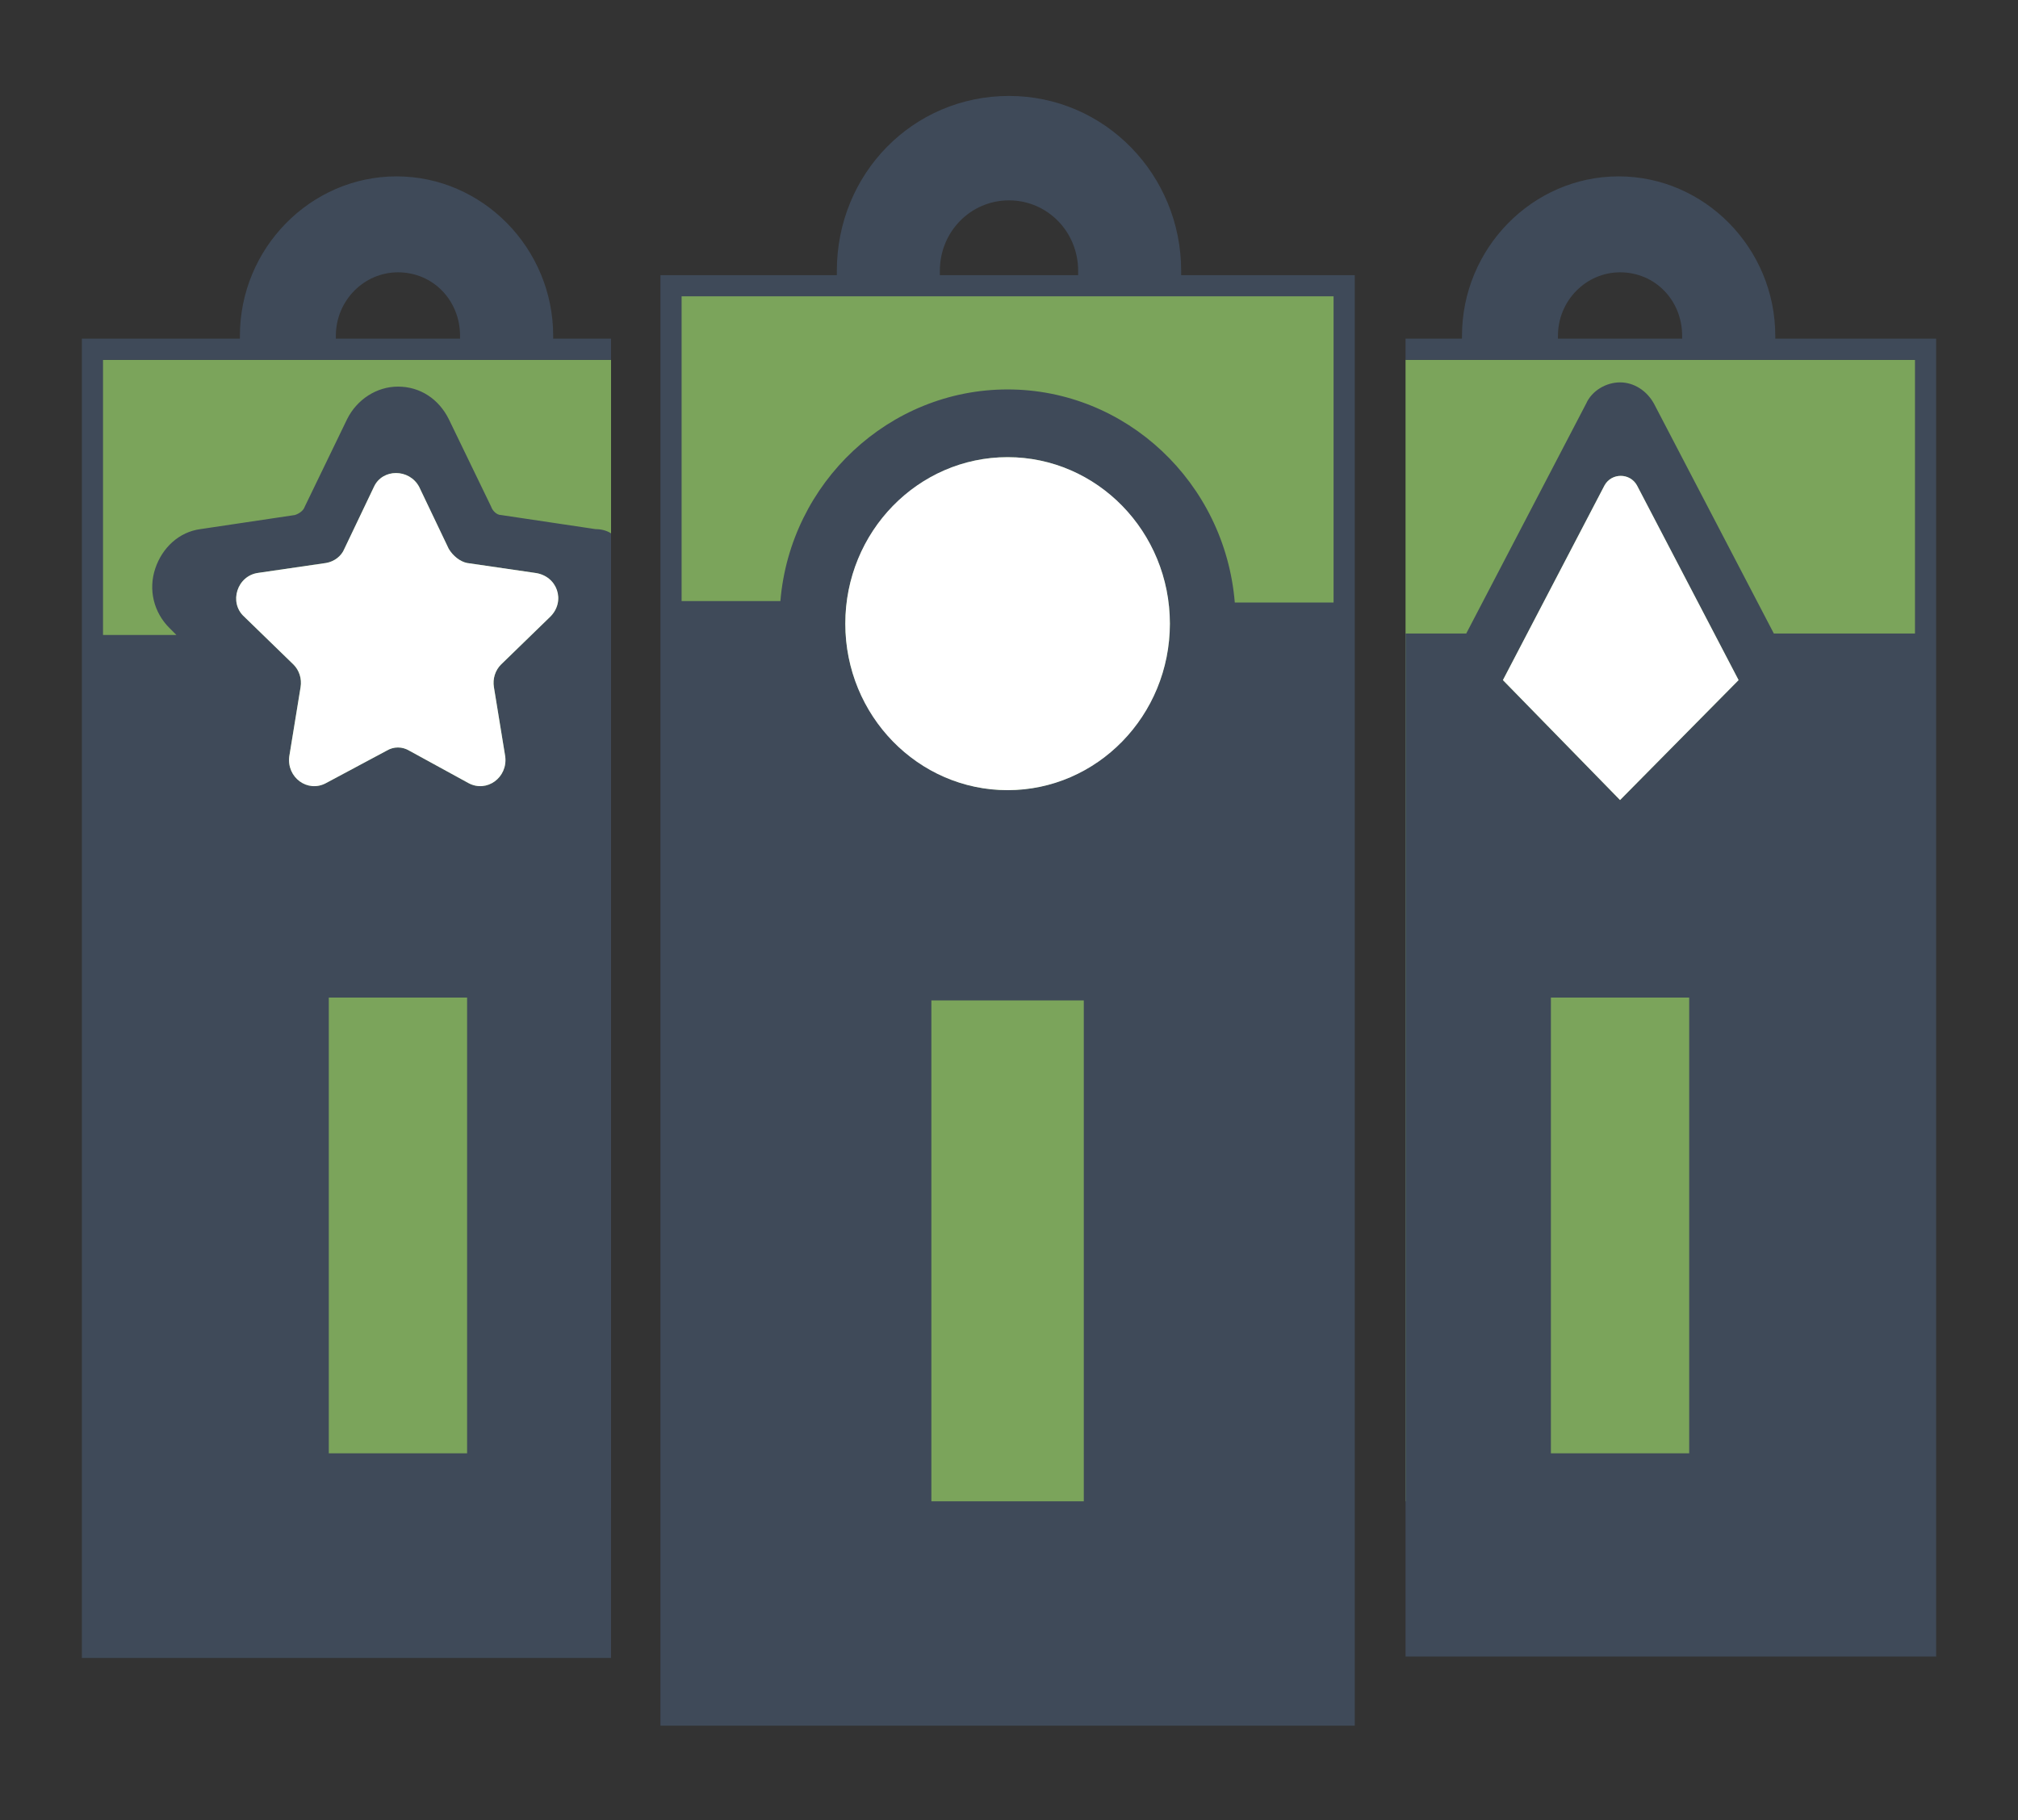 <?xml version="1.0" encoding="utf-8"?>
<!-- Generator: Adobe Illustrator 23.0.4, SVG Export Plug-In . SVG Version: 6.00 Build 0)  -->
<svg version="1.1" id="Layer_1" xmlns="http://www.w3.org/2000/svg" xmlns:xlink="http://www.w3.org/1999/xlink" x="0px" y="0px"
	 width="143px" height="129px" viewBox="0 0 143 129" style="enable-background:new 0 0 143 129;" xml:space="preserve">
<rect x="0" y="0" width="143" height="129" fill="#333333" stroke="none"/>
<style type="text/css">
	.st0{fill:#7ba45b;}
	.st1{fill:#3F4A59;}
	.st2{fill:#FFFFFF;}
</style>
<title>icn_fluxo_influencer</title>
<desc>Created with Sketch.</desc>
<g>
	<rect x="47.5" y="20.4" class="st0" width="47.7" height="90.9"/>
	<rect x="99.6" y="25.5" class="st0" width="36.6" height="80.9"/>
	<rect x="6.7" y="25.5" class="st0" width="36.6" height="81.4"/>
	<path class="st1" d="M59.3,19.5c0-0.1,0-0.2,0-0.3c0-6.9,5.4-12.4,12.2-12.4s12.2,5.6,12.2,12.4c0,0.1,0,0.2,0,0.3h-7.3
		c0-0.1,0-0.2,0-0.3c0-2.8-2.2-5-4.9-5c-2.7,0-4.9,2.2-4.9,5c0,0.1,0,0.2,0,0.3H59.3z M96,19.5v24.7v78.1H46.8V44.2V19.5H96z
		 M76.8,70.9H66v35.5h10.8V70.9z M82.9,44.2c0-6.5-5.2-11.8-11.5-11.8s-11.5,5.3-11.5,11.8S65.1,56,71.4,56S82.9,50.7,82.9,44.2z
		 M94.6,21H48.3v21.6h7C56,34.2,63,27.6,71.4,27.6s15.4,6.6,16.1,15.1h7V21z M110.4,24.1c0-0.1,0-0.2,0-0.3c0-2.5,2-4.5,4.4-4.5
		c2.5,0,4.4,2,4.4,4.5c0,0.1,0,0.2,0,0.3h6.6c0-0.1,0-0.2,0-0.3c0-6.2-5-11.3-11.1-11.3c-6.1,0-11.1,5.1-11.1,11.3
		c0,0.1,0,0.2,0,0.3H110.4z M99.6,24v1.5h36.1v19.4h-10l-8.5-16.3c-0.5-0.9-1.4-1.5-2.4-1.5c-1,0-2,0.6-2.4,1.5l-8.5,16.3h-4.3v72.5
		h37.6v-71V24H99.6z M119.7,103h-9.8V70.7h9.8V103z M114.8,56.7l-8.3-8.5l7.2-13.8c0.5-0.9,1.8-0.9,2.3,0l7.2,13.8L114.8,56.7z
		 M23.8,24.1c0-0.1,0-0.2,0-0.3c0-2.5,2-4.5,4.4-4.5c2.5,0,4.4,2,4.4,4.5c0,0.1,0,0.2,0,0.3h6.6c0-0.1,0-0.2,0-0.3
		c0-6.2-5-11.3-11.1-11.3c-6.1,0-11.1,5.1-11.1,11.3c0,0.1,0,0.2,0,0.3H23.8z M43.3,37.8c-0.3-0.2-0.7-0.3-1.1-0.3l-6.7-1
		c-0.3,0-0.6-0.3-0.7-0.6l-3-6.2c-0.7-1.4-2-2.3-3.6-2.3c-1.5,0-2.9,0.9-3.6,2.3l-3,6.2c-0.1,0.3-0.4,0.5-0.7,0.6l-6.7,1
		c-1.5,0.2-2.7,1.3-3.2,2.8c-0.5,1.5-0.1,3.1,1,4.2l0.5,0.5H7.3V25.5h36V24H5.8v22.5v71h37.5V37.8z M33.1,103h-9.8V70.7h9.8V103z
		 M39,43.7l-3.5,3.4c-0.4,0.4-0.6,1-0.5,1.6l0.8,4.9c0.2,1.5-1.3,2.6-2.6,1.9L29,53.2c-0.5-0.3-1.1-0.3-1.6,0l-4.3,2.3
		c-1.3,0.7-2.8-0.4-2.6-1.9l0.8-4.9c0.1-0.6-0.1-1.2-0.5-1.6l-3.5-3.4c-1.1-1-0.5-2.9,1-3.1l4.8-0.7c0.6-0.1,1.1-0.5,1.3-1l2.1-4.4
		c0.6-1.3,2.5-1.3,3.2,0l2.1,4.4c0.3,0.5,0.8,0.9,1.3,1l4.8,0.7C39.5,40.8,40.1,42.6,39,43.7z"/>
	<ellipse class="st2" cx="71.4" cy="44.2" rx="11.5" ry="11.8"/>
	<path class="st2" d="M114.8,56.7l-8.3-8.5l7.2-13.8c0.5-0.9,1.8-0.9,2.3,0l7.2,13.8L114.8,56.7z"/>
	<path class="st2" d="M39,43.7l-3.5,3.4c-0.4,0.4-0.6,1-0.5,1.6l0.8,4.9c0.2,1.5-1.3,2.6-2.6,1.9L29,53.2c-0.5-0.3-1.1-0.3-1.6,0
		l-4.3,2.3c-1.3,0.7-2.8-0.4-2.6-1.9l0.8-4.9c0.1-0.6-0.1-1.2-0.5-1.6l-3.5-3.4c-1.1-1-0.5-2.9,1-3.1l4.8-0.7c0.6-0.1,1.1-0.5,1.3-1
		l2.1-4.4c0.6-1.3,2.5-1.3,3.2,0l2.1,4.4c0.3,0.5,0.8,0.9,1.3,1l4.8,0.7C39.5,40.8,40.1,42.6,39,43.7z"/>
</g>
</svg>
